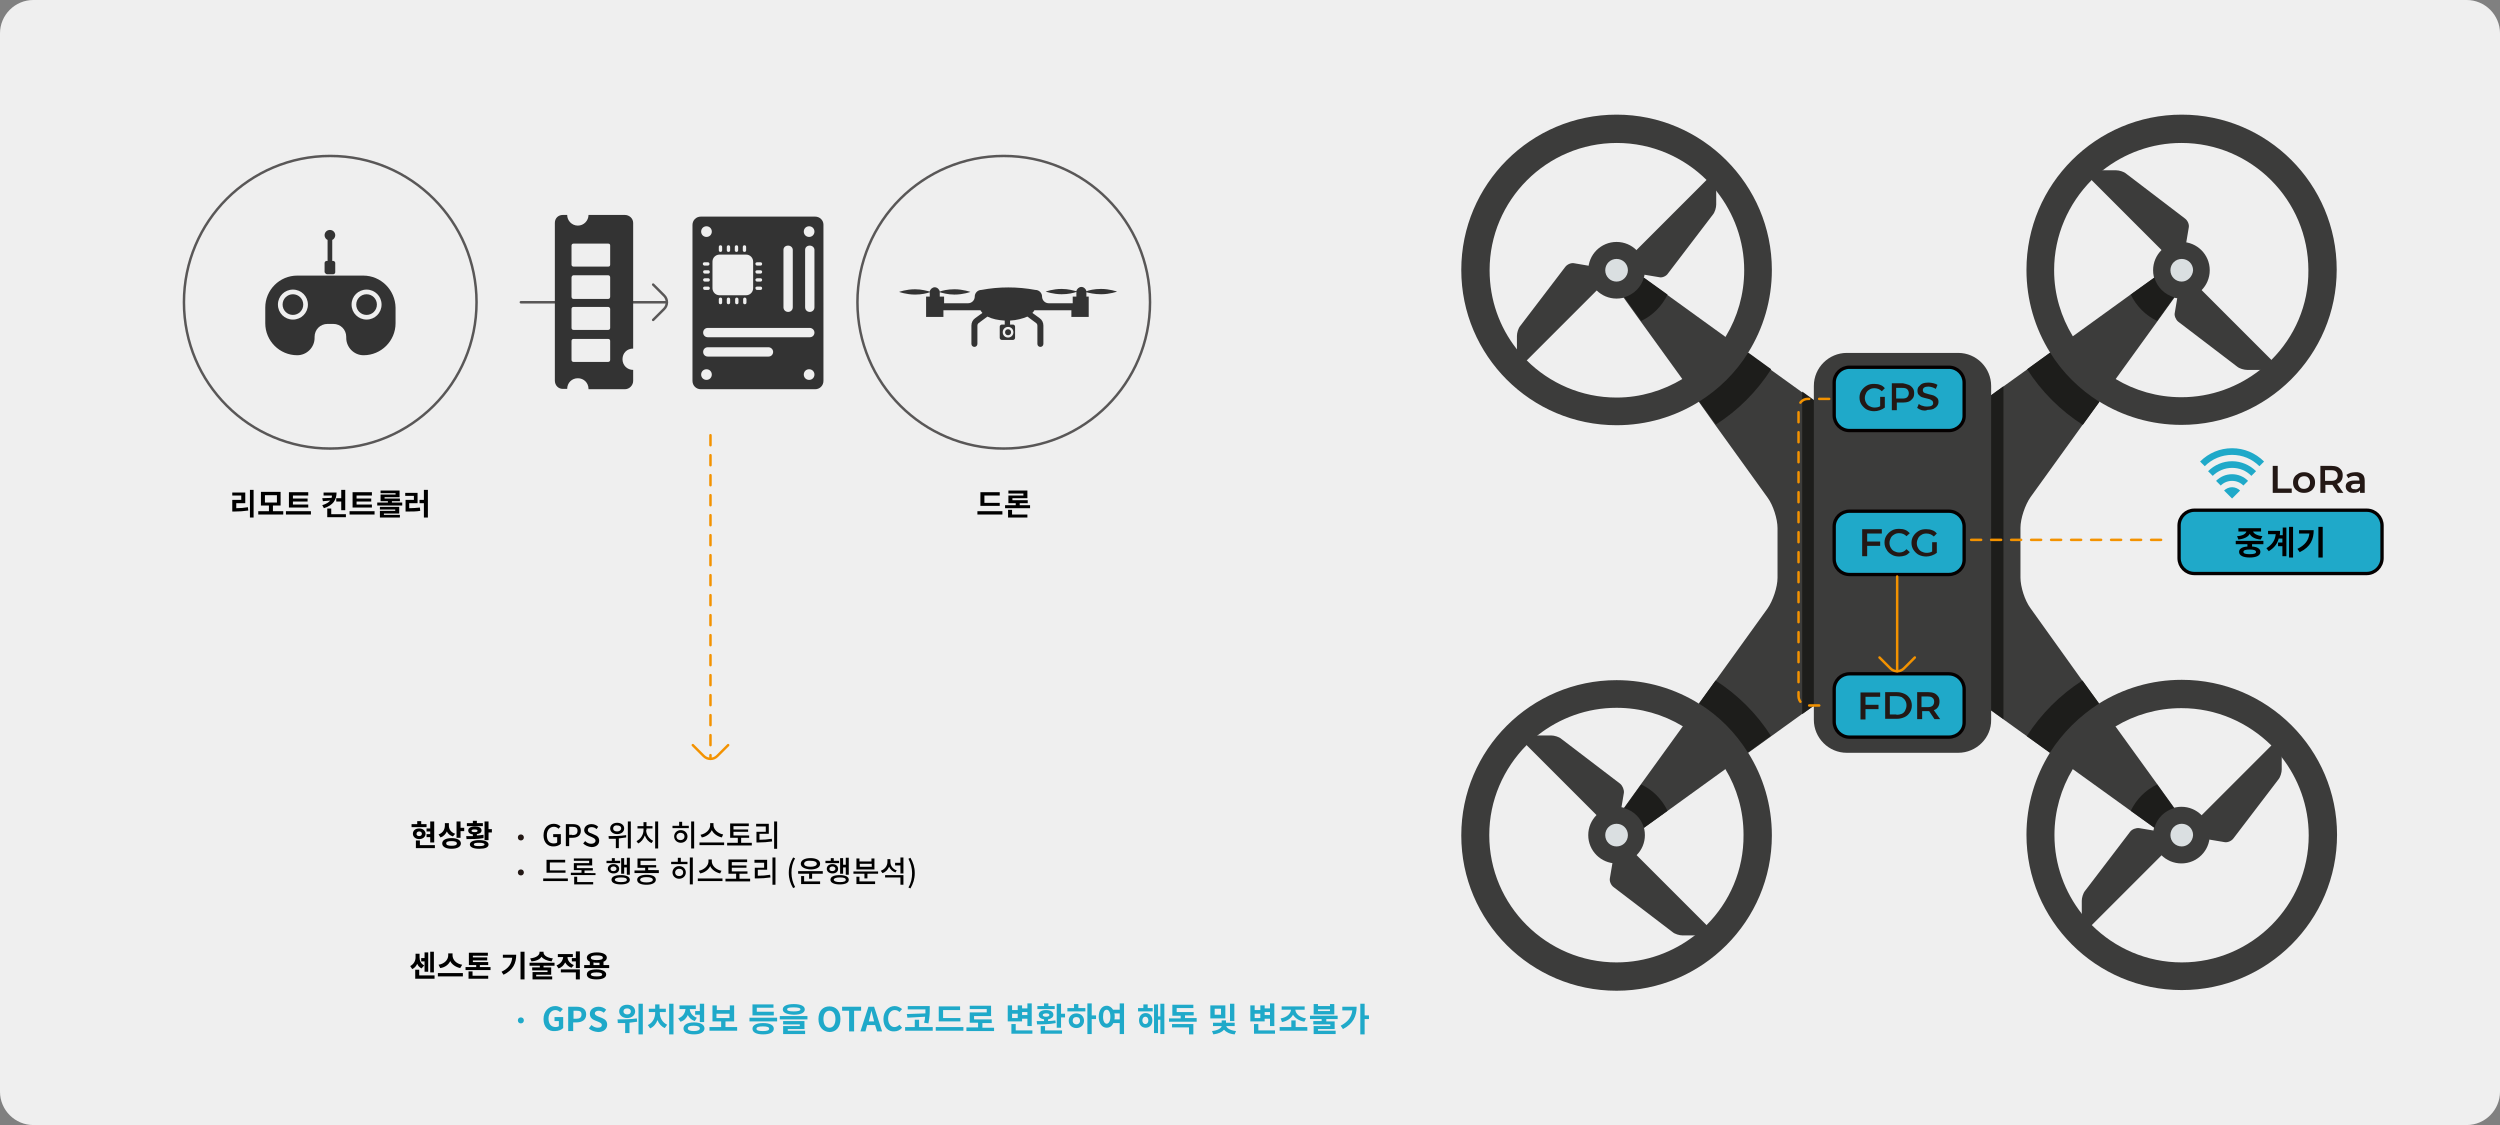 <?xml version="1.0" encoding="utf-8"?>
<!-- Generator: Adobe Illustrator 25.0.1, SVG Export Plug-In . SVG Version: 6.00 Build 0)  -->
<svg version="1.1" id="Layer_1" xmlns="http://www.w3.org/2000/svg" xmlns:xlink="http://www.w3.org/1999/xlink" x="0px" y="0px"
	 width="750.2px" height="337.6px" viewBox="0 0 750.2 337.6" style="enable-background:new 0 0 750.2 337.6;" xml:space="preserve"
	>
<rect x="0" y="0" width="750.2" height="337.6" fill="#808080" stroke="none"/>
<style type="text/css">
	.st0{fill:#EFEFEF;}
	
		.st1{fill:none;stroke:#F39200;stroke-width:0.75;stroke-linecap:round;stroke-linejoin:round;stroke-miterlimit:10;stroke-dasharray:3;}
	.st2{fill:none;stroke:#F39200;stroke-width:0.75;stroke-linecap:round;stroke-linejoin:round;stroke-miterlimit:10;}
	.st3{fill:none;stroke:#595757;stroke-width:0.75;stroke-linecap:round;stroke-linejoin:round;stroke-miterlimit:10;}
	.st4{fill:#231815;}
	.st5{fill:#1FA9C9;}
	.st6{fill:#3C3C3B;}
	.st7{fill:#DADFE1;}
	.st8{fill:#1D1D1B;}
	.st9{fill:#FFFFFF;stroke:#C8C9CA;stroke-miterlimit:10;}
	.st10{fill:none;stroke:#040000;stroke-miterlimit:10;}
	.st11{fill:#333333;}
</style>
<path class="st0" d="M740.2,337.6H10c-5.5,0-10-4.5-10-10V10C0,4.5,4.5,0,10,0h730.2c5.5,0,10,4.5,10,10v317.6
	C750.2,333.1,745.7,337.6,740.2,337.6z"/>
<line class="st1" x1="213.2" y1="130.6" x2="213.2" y2="227.7"/>
<path class="st2" d="M218.5,223.6l-3.3,3.3c-1.1,1.1-2.9,1.1-4,0l-3.3-3.3"/>
<circle class="st3" cx="99.1" cy="90.7" r="43.9"/>
<circle class="st3" cx="301.2" cy="90.7" r="43.9"/>
<g>
	<line class="st3" x1="156.3" y1="90.7" x2="200.1" y2="90.7"/>
	<path class="st3" d="M196,85.4l3.3,3.3c1.1,1.1,1.1,2.9,0,4l-3.3,3.3"/>
</g>
<circle class="st4" cx="156.3" cy="251.3" r="0.9"/>
<circle class="st4" cx="156.3" cy="261.8" r="0.9"/>
<circle class="st5" cx="156.3" cy="306.2" r="0.9"/>
<g>
	<g>
		<path d="M70.9,152.5c1.3,0,2.3-0.1,3.5-0.3l0.1,1c-1.4,0.2-2.6,0.3-4.1,0.3h-0.7V150h2.7v-1.3h-2.7v-0.9h3.9v3.2h-2.7V152.5z
			 M76.1,147v8.3H75V147H76.1z"/>
		<path d="M85,153.4v1h-7.5v-1h3.2v-1.7h-2.4v-4.1h5.9v4.1h-2.3v1.7H85z M79.5,150.8h3.6v-2.2h-3.6V150.8z"/>
		<path d="M93.3,153.4v1h-7.5v-1H93.3z M92.5,152.3h-5.8v-4.6h5.8v1h-4.6v0.9h4.4v0.9h-4.4v0.9h4.6V152.3z"/>
		<path d="M101,147.7c0,2.3-1,3.9-3.8,4.8l-0.5-0.9c1.2-0.4,1.9-0.8,2.4-1.4l-2.2,0.2l-0.2-0.9l2.8-0.1c0.1-0.2,0.1-0.4,0.1-0.7
			h-2.5v-0.9H101z M103.8,154.3v0.9h-5.6v-2.6h1.2v1.7H103.8z M102.4,149.6V147h1.2v6.1h-1.2v-2.6h-1.5v-1H102.4z"/>
		<path d="M112.4,153.4v1h-7.5v-1H112.4z M111.6,152.3h-5.8v-4.6h5.8v1H107v0.9h4.4v0.9H107v0.9h4.6V152.3z"/>
		<path d="M120.7,150.8v0.9h-7.5v-0.9h3.2v-0.4h-2.2v-2h4.5V148h-4.5v-0.8h5.7v2h-4.5v0.4h4.6v0.8h-2.4v0.4H120.7z M115.2,154.5h4.8
			v0.8h-6v-2h4.6v-0.4H114v-0.8h5.8v2h-4.6V154.5z"/>
		<path d="M122.9,152.5c1.1,0,2.1-0.1,3.1-0.2l0.1,1c-1.2,0.2-2.3,0.2-3.7,0.2h-0.7v-3.5h2.5v-1.2h-2.6v-0.9h3.7v3.1h-2.5V152.5z
			 M128.4,147v8.3h-1.2V151h-1.3v-1h1.3v-3H128.4z"/>
	</g>
</g>
<g>
	<g>
		<path d="M300.8,153.4v1h-7.5v-1H300.8z M300,151.8h-5.8v-4.1h5.8v1h-4.6v2.2h4.6V151.8z"/>
		<path d="M309.1,151.6v0.9h-7.5v-0.9h3.2V151h-2.2v-2.3h4.5v-0.6h-4.5v-0.9h5.7v2.3h-4.5v0.6h4.6v0.9H306v0.6H309.1z M303.7,154.4
			h4.6v0.9h-5.8V153h1.2V154.4z"/>
	</g>
</g>
<g>
	<g>
		<path d="M128,248.2h-4.5v-0.9h1.7v-0.9h1.2v0.9h1.6V248.2z M125.8,251.8c-1.1,0-1.9-0.7-1.9-1.6c0-1,0.8-1.6,1.9-1.6
			c1.1,0,1.9,0.7,1.9,1.6C127.7,251.1,126.9,251.8,125.8,251.8z M130.5,253.6v0.9h-5.7v-2.3h1.2v1.4H130.5z M125.8,250.9
			c0.5,0,0.8-0.3,0.8-0.7c0-0.4-0.3-0.7-0.8-0.7c-0.5,0-0.8,0.3-0.8,0.7C124.9,250.6,125.3,250.9,125.8,250.9z M129.1,251.2h-1.1
			v-0.9h1.1v-0.8h-1.1v-0.9h1.1v-2.1h1.2v6.3h-1.2V251.2z"/>
		<path d="M135.9,251c-0.9-0.3-1.5-0.8-1.8-1.5c-0.4,0.8-1,1.5-1.9,1.8l-0.6-0.9c1.4-0.5,1.9-1.6,1.9-2.7v-0.7h1.2v0.8
			c0,1,0.6,2,1.9,2.4L135.9,251z M138.3,253.1c0,1-1.1,1.6-2.8,1.6c-1.7,0-2.8-0.6-2.8-1.6c0-1,1.1-1.6,2.8-1.6
			C137.2,251.5,138.3,252.1,138.3,253.1z M137.1,253.1c0-0.5-0.6-0.7-1.6-0.7c-1.1,0-1.6,0.2-1.6,0.7c0,0.5,0.6,0.7,1.6,0.7
			C136.5,253.8,137.1,253.6,137.1,253.1z M139.3,248.4v1h-1.1v2H137v-4.9h1.2v1.9H139.3z"/>
		<path d="M145.1,251.5c-1.7,0.3-3.6,0.3-5.1,0.3l-0.1-0.9c0.6,0,1.3,0,2,0v-0.5c-0.9-0.1-1.4-0.5-1.4-1.2c0-0.7,0.8-1.2,2-1.2
			c1.2,0,2,0.4,2,1.2c0,0.6-0.5,1-1.4,1.1v0.4c0.7,0,1.3-0.1,2-0.2L145.1,251.5z M144.8,247.9h-4.7V247h1.8v-0.7h1.2v0.7h1.8V247.9z
			 M146.6,253.4c0,0.9-1,1.3-2.8,1.3c-1.8,0-2.8-0.5-2.8-1.3s1-1.3,2.8-1.3C145.5,252.1,146.6,252.6,146.6,253.4z M142.4,249.7
			c0.6,0,0.9-0.1,0.9-0.4s-0.3-0.4-0.9-0.4c-0.6,0-0.9,0.1-0.9,0.4S141.9,249.7,142.4,249.7z M145.4,253.4c0-0.3-0.5-0.5-1.6-0.5
			c-1.1,0-1.6,0.1-1.6,0.5s0.5,0.5,1.6,0.5C144.9,253.9,145.4,253.7,145.4,253.4z M147.6,248.8v1h-1v2.3h-1.2v-5.6h1.2v2.3H147.6z"
			/>
	</g>
</g>
<g>
	<g>
		<path d="M126.5,290.6c-0.6-0.3-1.1-0.8-1.3-1.4c-0.3,0.7-0.8,1.3-1.5,1.6l-0.6-0.9c1.1-0.6,1.6-1.6,1.6-2.6v-1.1h1.2v1.1
			c0,1,0.4,1.9,1.4,2.4L126.5,290.6z M130.4,292.8v0.9h-5.8v-2.7h1.2v1.7H130.4z M127.4,288.5h-1v-1h1v-1.7h1.1v5.8h-1.1V288.5z
			 M130.2,291.8h-1.1v-6.2h1.1V291.8z"/>
		<path d="M138.9,292v1h-7.5v-1H138.9z M138.1,290.5c-1.4-0.3-2.5-1.1-3-2.1c-0.5,1.1-1.6,1.9-3,2.1l-0.5-1c1.9-0.3,2.9-1.6,2.9-2.8
			v-0.6h1.3v0.6c0,1.2,1,2.5,2.9,2.8L138.1,290.5z"/>
		<path d="M147.2,290.2v0.9h-7.5v-0.9h3.2v-0.6h-2.2v-3.7h5.7v0.9h-4.5v0.5h4.3v0.9h-4.3v0.5h4.6v0.9H144v0.6H147.2z M141.8,292.8
			h4.7v0.9h-5.9v-2.2h1.2V292.8z"/>
		<path d="M154.9,286.5c0,2.5-0.9,4.6-3.8,6l-0.6-0.9c2.1-1,3-2.3,3.2-4.2h-2.8v-0.9H154.9z M157.4,285.6v8.3h-1.2v-8.3H157.4z"/>
		<path d="M163.1,289.8v0.5h2.3v2.2h-4.5v0.5h4.8v0.9h-5.9v-2.2h4.5v-0.5h-4.6v-0.9h2.3v-0.5h-3.1v-0.9h7.5v0.9H163.1z M165.5,288.5
			c-1.4-0.2-2.5-0.7-3-1.4c-0.5,0.8-1.6,1.3-3,1.4l-0.4-0.9c1.9-0.2,2.8-1,2.8-1.8v-0.2h1.2v0.2c0,0.8,0.9,1.6,2.8,1.8L165.5,288.5z
			"/>
		<path d="M171.5,290.4c-0.9-0.3-1.5-0.9-1.9-1.6c-0.4,0.8-1,1.5-2,1.8l-0.6-0.9c1.3-0.5,1.9-1.5,2-2.5h-1.6v-0.9h4.5v0.9h-1.6
			c0,0.9,0.6,1.9,1.9,2.4L171.5,290.4z M168.3,290.9h5.7v3h-1.2v-2.1h-4.5V290.9z M174,285.6v4.9h-1.2v-2h-1.2v-1h1.2v-2H174z"/>
		<path d="M182.8,289.6v0.9h-7.5v-0.9h1.7v-1c-0.6-0.3-0.9-0.7-0.9-1.2c0-1,1.2-1.6,3-1.6c1.8,0,3,0.6,3,1.6c0,0.5-0.4,1-1,1.2v1
			H182.8z M181.9,292.4c0,1-1.1,1.5-2.9,1.5s-2.9-0.5-2.9-1.5s1.1-1.5,2.9-1.5S181.9,291.5,181.9,292.4z M177.3,287.4
			c0,0.5,0.6,0.7,1.8,0.7c1.1,0,1.8-0.2,1.8-0.7c0-0.5-0.6-0.7-1.8-0.7C177.9,286.7,177.3,286.9,177.3,287.4z M180.7,292.4
			c0-0.4-0.6-0.6-1.7-0.6s-1.7,0.2-1.7,0.6s0.6,0.6,1.7,0.6S180.7,292.9,180.7,292.4z M178.2,289.6h1.7v-0.7c-0.3,0-0.5,0-0.9,0
			c-0.3,0-0.6,0-0.9-0.1V289.6z"/>
	</g>
</g>
<g>
	<g id="drone_icon_1_">
		<path class="st6" d="M500.5,82.1l13.5-17.7c0.6-0.7,1-2.1,1-3v-8.6c0-0.9-0.5-1.2-1.2-0.5l-27.6,27.6l-1.2-1.2l-2.1,2.1L472.4,79
			c-0.9-0.2-2.1,0.3-2.7,1.1l-13.5,17.7c-0.6,0.7-1,2.1-1,3v8.6c0,0.9,0.5,1.2,1.2,0.5l27.6-27.6l1.2,1.2l2.1-2.1l10.7,1.8
			C498.7,83.4,500,82.9,500.5,82.1z"/>
		<path class="st6" d="M486.2,235.2l-17.7-13.5c-0.7-0.6-2.1-1-3-1h-8.6c-0.9,0-1.2,0.5-0.5,1.2l27.6,27.6l-1.2,1.2l2.1,2.1
			l-1.8,10.7c-0.2,0.9,0.3,2.1,1.1,2.7l17.7,13.5c0.7,0.6,2.1,1,3,1h8.6c0.9,0,1.2-0.5,0.5-1.2l-27.6-27.6l1.2-1.2l-2.1-2.1
			l1.8-10.7C487.4,237,486.9,235.8,486.2,235.2z"/>
		<path class="st6" d="M639.2,249.6l-13.5,17.7c-0.6,0.7-1,2.1-1,3v8.6c0,0.9,0.5,1.2,1.2,0.5l27.6-27.6l1.2,1.2l2.1-2.1l10.7,1.8
			c0.9,0.2,2.1-0.3,2.7-1.1l13.5-17.7c0.6-0.7,1-2.1,1-3v-8.6c0-0.9-0.5-1.2-1.2-0.5l-27.6,27.6l-1.2-1.2l-2.1,2.1l-10.7-1.8
			C641,248.4,639.8,248.8,639.2,249.6z"/>
		<path class="st6" d="M653.6,96.5l17.7,13.5c0.7,0.6,2.1,1,3,1h8.6c0.9,0,1.2-0.5,0.5-1.2l-27.6-27.6l1.2-1.2L655,79l1.8-10.7
			c0.2-0.9-0.3-2.1-1.1-2.7L638,52.1c-0.7-0.6-2.1-1-3-1h-8.6c-0.9,0-1.2,0.5-0.5,1.2l27.6,27.6l-1.2,1.2l2.1,2.1l-1.8,10.7
			C652.4,94.7,652.9,95.9,653.6,96.5z"/>
		<path class="st6" d="M654.7,81.1v5.1l-1.1,1.5l-1.1,1.6h0l-5.1,7.1l-12.5,17.3l-5,6.9l-20.6,28.6c-1.6,2.3-3,6.4-3,9.2v14.9
			c0,2.8,1.3,6.9,3,9.2l15.6,21.8l5,6.9h0v0l5,6.9l12.5,17.3l5.1,7.1h0l2.2,3.1v5.1h-5.1l-1.5-1.1l-1.5-1.1c0,0,0,0,0,0l-7.1-5.1
			L622,230.8l-6.9-5h0v0l-6.9-4.9l-7.1-5.1l-14.6-10.5c-2.3-1.7-6.4-3-9.2-3h-14.9c-2.8,0-6.9,1.3-9.2,3l-12.5,9l-16.1,11.6l-0.1,0
			l-6.9,5l-17.3,12.5l-7.1,5.1l0,0l-3.1,2.2h-5.1v-5.1l1.1-1.5l1.1-1.5l0,0l5.1-7.1l12.5-17.3l5-6.9v0l4.9-6.9l15.7-21.8
			c1.6-2.3,3-6.4,3-9.2v-14.9c0-2.8-1.3-6.9-3-9.2l-15.7-21.8l-4.9-6.9l-5-6.9l-12.5-17.3l-5.1-7.1l0,0l-2.2-3.1v-5.1h5.1l1.5,1.1
			l1.5,1.1v0l0,0l7.1,5.1l17.3,12.5l6.9,5l6.9,5l9.3,6.7l12.5,9c2.3,1.6,6.4,3,9.2,3h14.9c2.8,0,6.9-1.3,9.2-3l14.6-10.5l7.1-5.1
			l6.9-5h0l6.9-5l17.3-12.5l7.1-5.1l0,0l3.1-2.2H654.7z"/>
		<path class="st6" d="M493.6,81.1c0,4.7-3.8,8.5-8.5,8.5c-4.7,0-8.5-3.8-8.5-8.5c0-4.7,3.8-8.5,8.5-8.5
			C489.8,72.6,493.6,76.4,493.6,81.1z"/>
		<path class="st6" d="M663.1,81.1c0,4.7-3.8,8.5-8.5,8.5s-8.5-3.8-8.5-8.5c0-4.7,3.8-8.5,8.5-8.5S663.1,76.4,663.1,81.1z"/>
		<path class="st6" d="M663.1,250.6c0,4.7-3.8,8.5-8.5,8.5s-8.5-3.8-8.5-8.5c0-4.7,3.8-8.5,8.5-8.5S663.1,245.9,663.1,250.6z"/>
		<path class="st6" d="M493.6,250.6c0,4.7-3.8,8.5-8.5,8.5c-4.7,0-8.5-3.8-8.5-8.5c0-4.7,3.8-8.5,8.5-8.5
			C489.8,242.1,493.6,245.9,493.6,250.6z"/>
		<path class="st7" d="M654.7,84.5c-1.9,0-3.4-1.5-3.4-3.4c0-1.9,1.5-3.4,3.4-3.4s3.4,1.5,3.4,3.4C658,82.9,656.5,84.5,654.7,84.5z"
			/>
		<path class="st7" d="M485.1,84.5c-1.9,0-3.4-1.5-3.4-3.4c0-1.9,1.5-3.4,3.4-3.4c1.9,0,3.4,1.5,3.4,3.4
			C488.5,82.9,487,84.5,485.1,84.5z"/>
		<path class="st7" d="M485.1,254c-1.9,0-3.4-1.5-3.4-3.4c0-1.9,1.5-3.4,3.4-3.4c1.9,0,3.4,1.5,3.4,3.4
			C488.5,252.5,487,254,485.1,254z"/>
		<path class="st7" d="M654.7,254c-1.9,0-3.4-1.5-3.4-3.4c0-1.9,1.5-3.4,3.4-3.4s3.4,1.5,3.4,3.4C658,252.5,656.5,254,654.7,254z"/>
		<path class="st8" d="M646.5,83.3l-7.1,5.1c1.7,3.5,4.5,6.3,7.9,7.9l5.1-7.1C649.6,88.4,647.3,86.2,646.5,83.3z"/>
		<path class="st8" d="M493.3,83.3l7.1,5.1c-1.7,3.5-4.5,6.3-7.9,7.9l-5.1-7.1C490.2,88.4,492.5,86.2,493.3,83.3z"/>
		<path class="st8" d="M646.5,248.4l-7.1-5.1c1.7-3.5,4.5-6.3,7.9-7.9l5.1,7.1C649.6,243.3,647.3,245.5,646.5,248.4z"/>
		<path class="st8" d="M493.3,248.4l7.1-5.1c-1.7-3.5-4.5-6.3-7.9-7.9l-5.1,7.1C490.2,243.3,492.5,245.5,493.3,248.4z"/>
		<path class="st6" d="M654.7,34.4c-25.7,0-46.6,20.9-46.6,46.6c0,9.1,2.6,17.6,7.1,24.8h0c0.3,0.4,0.6,0.9,0.9,1.3
			c0.1,0.2,0.3,0.4,0.4,0.6c0.2,0.2,0.3,0.5,0.5,0.7c0.4,0.6,0.8,1.1,1.2,1.6c0.2,0.3,0.5,0.6,0.8,0.9c1.4,1.7,3,3.3,4.6,4.8
			c0.6,0.6,1.3,1.2,2,1.7c0.3,0.3,0.7,0.5,1,0.8c1,0.8,2.1,1.5,3.2,2.2c7.2,4.5,15.7,7.1,24.8,7.1c25.7,0,46.6-20.9,46.6-46.6
			S680.4,34.4,654.7,34.4z M681.6,108c-1.1,1.1-2.2,2.1-3.4,3c-6.5,5.1-14.7,8.2-23.6,8.2c-7.2,0-14-2-19.8-5.5
			c-5.2-3.2-9.6-7.6-12.8-12.8c-3.5-5.8-5.6-12.5-5.6-19.8c0-10.5,4.3-20,11.2-27c1.1-1.1,2.2-2.1,3.4-3c6.5-5.1,14.7-8.2,23.6-8.2
			c21,0,38.1,17.1,38.1,38.2C692.8,91.6,688.5,101.1,681.6,108z"/>
		<path class="st6" d="M485.1,34.4c-25.7,0-46.6,20.9-46.6,46.6s20.9,46.6,46.6,46.6c9.1,0,17.6-2.6,24.8-7.1c2.6-1.6,5-3.5,7.3-5.6
			c0.6-0.6,1.2-1.2,1.8-1.8c2.1-2.2,4-4.7,5.6-7.3c4.5-7.2,7.1-15.7,7.1-24.8C531.7,55.4,510.8,34.4,485.1,34.4z M504.9,113.7
			c-5.8,3.5-12.6,5.6-19.8,5.6c-10.5,0-20.1-4.3-27-11.2c-1.1-1.1-2.1-2.2-3-3.4C450,98.2,447,90,447,81.1c0-21,17.1-38.2,38.2-38.2
			c10.5,0,20.1,4.3,27,11.2c1.1,1.1,2.1,2.2,3,3.4c5.1,6.5,8.2,14.7,8.2,23.6c0,7.2-2,14-5.5,19.8
			C514.5,106.1,510.1,110.5,504.9,113.7z"/>
		<path class="st6" d="M524.6,225.9c-0.2-0.4-0.5-0.7-0.7-1.1c-0.2-0.4-0.5-0.7-0.8-1.1c-0.5-0.7-1-1.4-1.6-2.1
			c-0.2-0.3-0.5-0.6-0.8-0.9c-1.7-2.1-3.6-4-5.7-5.7c-0.3-0.3-0.6-0.5-0.9-0.8c-0.5-0.4-1.1-0.8-1.6-1.2c-0.2-0.2-0.5-0.3-0.7-0.5
			c-0.2-0.1-0.4-0.3-0.6-0.4c-0.4-0.3-0.9-0.6-1.3-0.9v0c-7.2-4.5-15.7-7.1-24.8-7.1c-25.7,0-46.6,20.9-46.6,46.6
			c0,25.7,20.9,46.6,46.6,46.6s46.6-20.9,46.6-46.6C531.7,241.5,529.1,233.1,524.6,225.9z M512.1,277.6c-1.1,1.1-2.2,2.1-3.4,3
			c-6.5,5.1-14.7,8.2-23.6,8.2c-21,0-38.2-17.1-38.2-38.2c0-10.5,4.3-20,11.2-27c1.1-1.1,2.2-2.1,3.4-3c6.5-5.1,14.7-8.2,23.6-8.2
			c7.2,0,14,2,19.8,5.5c5.2,3.2,9.6,7.6,12.8,12.8c3.5,5.8,5.5,12.5,5.5,19.8C523.3,261.1,519,270.7,512.1,277.6z"/>
		<path class="st6" d="M654.7,204c-9.1,0-17.6,2.6-24.8,7.1h0c-6,3.7-11,8.8-14.7,14.7v0c-4.5,7.2-7.1,15.7-7.1,24.7
			c0,25.7,20.9,46.6,46.6,46.6c25.7,0,46.6-20.9,46.6-46.6C701.3,224.9,680.4,204,654.7,204z M654.7,288.8c-10.5,0-20.1-4.3-27-11.2
			c-1.1-1.1-2.1-2.2-3-3.4c-5.1-6.5-8.2-14.7-8.2-23.6c0-7.2,2-14,5.5-19.8c3.2-5.2,7.6-9.6,12.8-12.8c5.8-3.5,12.6-5.5,19.8-5.5
			c10.5,0,20,4.3,27,11.2c1.1,1.1,2.1,2.2,3,3.4c5.1,6.5,8.2,14.7,8.2,23.6C692.8,271.7,675.7,288.8,654.7,288.8z"/>
		<path class="st8" d="M615.2,105.8l-6.9,5c4.3,6.7,10,12.4,16.7,16.7l5-6.9C624,116.8,618.9,111.8,615.2,105.8z"/>
		<path class="st8" d="M531.5,110.8l-6.9-5c-3.7,6-8.8,11-14.7,14.7l5,6.9C521.5,123.2,527.2,117.5,531.5,110.8z"/>
		<path class="st8" d="M514.8,204.2l-5,6.9c6,3.7,11,8.8,14.7,14.7l6.9-5C527.2,214.2,521.5,208.5,514.8,204.2z"/>
		<path class="st8" d="M629.9,211.1l-5-6.9c-6.7,4.3-12.4,10-16.7,16.7l6.9,5C618.9,219.9,624,214.9,629.9,211.1z"/>
	</g>
	<path class="st8" d="M601.2,115.9v99.9l-14.6-10.5c-2.3-1.7-6.4-3-9.2-3h-14.9c-2.8,0-6.9,1.3-9.2,3l-12.5,9v-96.8l12.5,9
		c2.3,1.6,6.4,3,9.2,3h14.9c2.8,0,6.9-1.3,9.2-3L601.2,115.9z"/>
	<path class="st6" d="M587.6,225.9h-33.4c-5.5,0-9.9-4.5-9.9-9.9V115.8c0-5.5,4.5-9.9,9.9-9.9h33.4c5.5,0,9.9,4.5,9.9,9.9v100.2
		C597.6,221.4,593.1,225.9,587.6,225.9z"/>
	<g>
		<rect x="562.2" y="110.7" class="st9" width="14.3" height="15.7"/>
	</g>
	<g>
		<path class="st5" d="M584.8,172.4H555c-2.6,0-4.6-2.1-4.6-4.6V158c0-2.6,2.1-4.6,4.6-4.6h29.8c2.6,0,4.6,2.1,4.6,4.6v9.8
			C589.5,170.4,587.4,172.4,584.8,172.4z"/>
		<path class="st10" d="M584.8,172.4H555c-2.6,0-4.6-2.1-4.6-4.6V158c0-2.6,2.1-4.6,4.6-4.6h29.8c2.6,0,4.6,2.1,4.6,4.6v9.8
			C589.5,170.4,587.4,172.4,584.8,172.4z"/>
	</g>
	<g>
		<path class="st5" d="M584.8,129.2H555c-2.6,0-4.6-2.1-4.6-4.6v-9.8c0-2.6,2.1-4.6,4.6-4.6h29.8c2.6,0,4.6,2.1,4.6,4.6v9.8
			C589.5,127.1,587.4,129.2,584.8,129.2z"/>
		<path class="st10" d="M584.8,129.2H555c-2.6,0-4.6-2.1-4.6-4.6v-9.8c0-2.6,2.1-4.6,4.6-4.6h29.8c2.6,0,4.6,2.1,4.6,4.6v9.8
			C589.5,127.1,587.4,129.2,584.8,129.2z"/>
	</g>
	<g>
		<path class="st5" d="M584.8,221.2H555c-2.6,0-4.6-2.1-4.6-4.6v-9.8c0-2.6,2.1-4.6,4.6-4.6h29.8c2.6,0,4.6,2.1,4.6,4.6v9.8
			C589.5,219.2,587.4,221.2,584.8,221.2z"/>
		<path class="st10" d="M584.8,221.2H555c-2.6,0-4.6-2.1-4.6-4.6v-9.8c0-2.6,2.1-4.6,4.6-4.6h29.8c2.6,0,4.6,2.1,4.6,4.6v9.8
			C589.5,219.2,587.4,221.2,584.8,221.2z"/>
	</g>
	<g>
		<path class="st5" d="M710.2,172.1h-51.7c-2.6,0-4.6-2.1-4.6-4.6v-9.8c0-2.6,2.1-4.6,4.6-4.6h51.7c2.6,0,4.6,2.1,4.6,4.6v9.8
			C714.8,170,712.7,172.1,710.2,172.1z"/>
		<path class="st10" d="M710.2,172.1h-51.7c-2.6,0-4.6-2.1-4.6-4.6v-9.8c0-2.6,2.1-4.6,4.6-4.6h51.7c2.6,0,4.6,2.1,4.6,4.6v9.8
			C714.8,170,712.7,172.1,710.2,172.1z"/>
	</g>
	<g>
		<path class="st4" d="M564.2,119.1h1.4v3.2c-0.4,0.3-0.9,0.6-1.5,0.8s-1.1,0.3-1.7,0.3c-0.8,0-1.6-0.2-2.2-0.5s-1.2-0.9-1.6-1.5
			c-0.4-0.6-0.6-1.3-0.6-2.1s0.2-1.5,0.6-2.1c0.4-0.6,0.9-1.1,1.6-1.5s1.4-0.5,2.2-0.5c0.7,0,1.3,0.1,1.8,0.3c0.6,0.2,1,0.5,1.4,1
			l-0.9,0.9c-0.6-0.6-1.4-0.9-2.2-0.9c-0.6,0-1.1,0.1-1.5,0.4c-0.4,0.2-0.8,0.6-1,1c-0.2,0.4-0.4,0.9-0.4,1.5c0,0.5,0.1,1,0.4,1.5
			c0.2,0.4,0.6,0.8,1,1c0.4,0.2,0.9,0.4,1.5,0.4c0.6,0,1.2-0.1,1.7-0.4V119.1z"/>
		<path class="st4" d="M572.8,115.5c0.5,0.2,0.9,0.6,1.2,1c0.3,0.4,0.4,0.9,0.4,1.5c0,0.6-0.1,1.1-0.4,1.5c-0.3,0.4-0.7,0.8-1.2,1
			c-0.5,0.2-1.1,0.3-1.8,0.3h-1.8v2.3h-1.5v-8.1h3.3C571.6,115.1,572.2,115.3,572.8,115.5z M572.3,119.2c0.3-0.3,0.5-0.7,0.5-1.2
			c0-0.5-0.2-0.9-0.5-1.2c-0.3-0.3-0.8-0.4-1.5-0.4h-1.8v3.2h1.8C571.5,119.6,572,119.5,572.3,119.2z"/>
		<path class="st4" d="M576.7,123.1c-0.6-0.2-1-0.4-1.4-0.7l0.5-1.2c0.3,0.3,0.7,0.5,1.2,0.6c0.5,0.2,1,0.2,1.4,0.2
			c0.6,0,1-0.1,1.3-0.3c0.3-0.2,0.4-0.4,0.4-0.8c0-0.2-0.1-0.4-0.2-0.6c-0.2-0.1-0.4-0.3-0.6-0.4s-0.6-0.2-1-0.3
			c-0.6-0.1-1.1-0.3-1.5-0.4c-0.4-0.1-0.7-0.4-1-0.7c-0.3-0.3-0.4-0.7-0.4-1.3c0-0.4,0.1-0.9,0.4-1.2s0.6-0.7,1.1-0.9
			c0.5-0.2,1.1-0.3,1.8-0.3c0.5,0,1,0.1,1.5,0.2s0.9,0.3,1.2,0.5l-0.5,1.2c-0.4-0.2-0.7-0.4-1.1-0.5c-0.4-0.1-0.8-0.2-1.1-0.2
			c-0.6,0-1,0.1-1.3,0.3c-0.3,0.2-0.4,0.5-0.4,0.8c0,0.2,0.1,0.4,0.2,0.6c0.2,0.1,0.4,0.3,0.6,0.3c0.3,0.1,0.6,0.2,1,0.3
			c0.6,0.1,1.1,0.3,1.5,0.4c0.4,0.2,0.7,0.4,1,0.7c0.3,0.3,0.4,0.7,0.4,1.2c0,0.4-0.1,0.8-0.4,1.2s-0.6,0.6-1.1,0.9
			c-0.5,0.2-1.1,0.3-1.8,0.3C577.9,123.3,577.3,123.2,576.7,123.1z"/>
	</g>
	<g>
		<path class="st4" d="M560.3,160v2.5h3.9v1.3h-3.9v3.1h-1.5v-8.1h5.9v1.3H560.3z"/>
		<path class="st4" d="M567.6,166.4c-0.7-0.4-1.2-0.9-1.5-1.5c-0.4-0.6-0.6-1.3-0.6-2.1s0.2-1.5,0.6-2.1c0.4-0.6,0.9-1.1,1.6-1.5
			s1.4-0.5,2.2-0.5c0.7,0,1.3,0.1,1.8,0.3s1,0.6,1.4,1l-1,0.9c-0.6-0.6-1.3-0.9-2.2-0.9c-0.6,0-1,0.1-1.5,0.4s-0.8,0.6-1,1
			c-0.2,0.4-0.4,0.9-0.4,1.5c0,0.5,0.1,1,0.4,1.5s0.6,0.8,1,1s0.9,0.4,1.5,0.4c0.9,0,1.6-0.3,2.2-1l1,0.9c-0.4,0.4-0.8,0.8-1.4,1
			s-1.2,0.3-1.8,0.3C569,167,568.2,166.8,567.6,166.4z"/>
		<path class="st4" d="M579.8,162.7h1.4v3.2c-0.4,0.3-0.9,0.6-1.5,0.8s-1.1,0.3-1.7,0.3c-0.8,0-1.6-0.2-2.2-0.5s-1.2-0.9-1.6-1.5
			c-0.4-0.6-0.6-1.3-0.6-2.1s0.2-1.5,0.6-2.1c0.4-0.6,0.9-1.1,1.6-1.5s1.4-0.5,2.2-0.5c0.7,0,1.3,0.1,1.8,0.3c0.6,0.2,1,0.5,1.4,1
			l-0.9,0.9c-0.6-0.6-1.4-0.9-2.2-0.9c-0.6,0-1.1,0.1-1.5,0.4c-0.4,0.2-0.8,0.6-1,1c-0.2,0.4-0.4,0.9-0.4,1.5c0,0.5,0.1,1,0.4,1.5
			c0.2,0.4,0.6,0.8,1,1c0.4,0.2,0.9,0.4,1.5,0.4c0.6,0,1.2-0.1,1.7-0.4V162.7z"/>
	</g>
	<g>
		<g>
			<path class="st4" d="M682,139.8h1.5v6.8h4.2v1.3H682V139.8z"/>
			<path class="st4" d="M689.7,147.5c-0.5-0.3-0.9-0.6-1.2-1.1c-0.3-0.5-0.4-1-0.4-1.6s0.1-1.1,0.4-1.6c0.3-0.5,0.7-0.8,1.2-1.1
				c0.5-0.3,1.1-0.4,1.7-0.4c0.6,0,1.2,0.1,1.7,0.4c0.5,0.3,0.9,0.6,1.2,1.1c0.3,0.5,0.4,1,0.4,1.6s-0.1,1.2-0.4,1.6
				c-0.3,0.5-0.7,0.9-1.2,1.1c-0.5,0.3-1.1,0.4-1.7,0.4C690.8,147.9,690.2,147.8,689.7,147.5z M692.7,146.2c0.3-0.4,0.5-0.8,0.5-1.4
				c0-0.6-0.2-1-0.5-1.4c-0.3-0.4-0.8-0.5-1.3-0.5s-1,0.2-1.3,0.5c-0.3,0.4-0.5,0.8-0.5,1.4c0,0.6,0.2,1,0.5,1.4
				c0.3,0.4,0.8,0.5,1.3,0.5S692.4,146.5,692.7,146.2z"/>
			<path class="st4" d="M701.5,147.9l-1.6-2.4c-0.1,0-0.2,0-0.3,0h-1.8v2.4h-1.5v-8.1h3.3c0.7,0,1.3,0.1,1.8,0.3
				c0.5,0.2,0.9,0.6,1.2,1c0.3,0.4,0.4,0.9,0.4,1.5c0,0.6-0.1,1.1-0.4,1.6s-0.7,0.8-1.3,1l1.9,2.7H701.5z M701,141.5
				c-0.3-0.3-0.8-0.4-1.5-0.4h-1.8v3.2h1.8c0.7,0,1.1-0.1,1.5-0.4c0.3-0.3,0.5-0.7,0.5-1.2C701.5,142.1,701.3,141.8,701,141.5z"/>
			<path class="st4" d="M708.9,142.3c0.5,0.4,0.7,1.1,0.7,2v3.6h-1.4v-0.8c-0.2,0.3-0.4,0.5-0.8,0.6c-0.3,0.1-0.7,0.2-1.2,0.2
				s-0.9-0.1-1.2-0.2c-0.3-0.2-0.6-0.4-0.8-0.7c-0.2-0.3-0.3-0.6-0.3-1c0-0.6,0.2-1,0.6-1.3c0.4-0.3,1.1-0.5,1.9-0.5h1.6v-0.1
				c0-0.4-0.1-0.8-0.4-1c-0.3-0.2-0.6-0.3-1.1-0.3c-0.3,0-0.7,0.1-1,0.2c-0.3,0.1-0.6,0.3-0.8,0.5l-0.6-1c0.3-0.2,0.7-0.4,1.2-0.6
				c0.5-0.1,0.9-0.2,1.4-0.2C707.7,141.6,708.4,141.9,708.9,142.3z M707.6,146.6c0.3-0.2,0.5-0.4,0.6-0.7v-0.7h-1.5
				c-0.8,0-1.2,0.3-1.2,0.8c0,0.3,0.1,0.5,0.3,0.6c0.2,0.2,0.5,0.2,0.9,0.2C707,146.9,707.3,146.8,707.6,146.6z"/>
		</g>
	</g>
	<g>
		<path class="st4" d="M559.8,209v2.5h3.9v1.3h-3.9v3.1h-1.5v-8.1h5.9v1.3H559.8z"/>
		<path class="st4" d="M565.7,207.7h3.5c0.9,0,1.6,0.2,2.3,0.5c0.7,0.3,1.2,0.8,1.6,1.4s0.6,1.3,0.6,2.1c0,0.8-0.2,1.5-0.6,2.1
			s-0.9,1.1-1.6,1.4c-0.7,0.3-1.4,0.5-2.3,0.5h-3.5V207.7z M569.1,214.5c0.6,0,1.1-0.1,1.6-0.3c0.4-0.2,0.8-0.5,1-1
			c0.2-0.4,0.4-0.9,0.4-1.5s-0.1-1-0.4-1.5c-0.2-0.4-0.6-0.7-1-1c-0.5-0.2-1-0.3-1.6-0.3h-2v5.5H569.1z"/>
		<path class="st4" d="M580.5,215.8l-1.6-2.4c-0.1,0-0.2,0-0.3,0h-1.8v2.4h-1.5v-8.1h3.3c0.7,0,1.3,0.1,1.8,0.3
			c0.5,0.2,0.9,0.6,1.2,1c0.3,0.4,0.4,0.9,0.4,1.5c0,0.6-0.1,1.1-0.4,1.6s-0.7,0.8-1.3,1l1.9,2.7H580.5z M579.9,209.4
			c-0.3-0.3-0.8-0.4-1.5-0.4h-1.8v3.2h1.8c0.7,0,1.1-0.1,1.5-0.4c0.3-0.3,0.5-0.7,0.5-1.2C580.4,210.1,580.3,209.7,579.9,209.4z"/>
	</g>
	<g>
		<path class="st5" d="M669.8,149.6l-2.4-2.4c0.6-0.6,1.5-1,2.4-1s1.8,0.4,2.4,1L669.8,149.6z"/>
		<path class="st5" d="M673.2,145.7c-0.9-0.9-2.1-1.4-3.4-1.4s-2.5,0.5-3.4,1.4l-1.4-1.4c1.3-1.3,3-2,4.8-2s3.5,0.7,4.8,2
			L673.2,145.7z"/>
		<path class="st5" d="M675.6,142.8c-1.6-1.6-3.6-2.4-5.8-2.4s-4.3,0.9-5.8,2.4l-1.4-1.4c1.9-1.9,4.5-3,7.2-3s5.3,1.1,7.2,3
			L675.6,142.8z"/>
		<path class="st5" d="M678,139.9c-2.2-2.2-5.1-3.4-8.2-3.4s-6,1.2-8.2,3.4l-1.4-1.4c2.6-2.6,6-4,9.6-4s7,1.4,9.6,4L678,139.9z"/>
	</g>
	<line class="st1" x1="591.5" y1="162" x2="648.8" y2="162"/>
	<path class="st1" d="M548.9,119.7h-6.4c-1.6,0-2.8,1.3-2.8,2.8v86.4c0,1.6,1.3,2.8,2.8,2.8h6.4"/>
	<g>
		<line class="st2" x1="569.3" y1="173" x2="569.3" y2="201.4"/>
		<path class="st2" d="M574.6,197.3l-3.3,3.3c-1.1,1.1-2.9,1.1-4,0l-3.3-3.3"/>
	</g>
	<g>
		<g>
			<path d="M675.8,163.3v0.7c1.6,0.1,2.5,0.7,2.5,1.6c0,1.1-1.2,1.7-3.2,1.7c-2,0-3.2-0.6-3.2-1.7c0-0.9,0.9-1.5,2.5-1.6v-0.7h-3.5
				v-1h8.3v1H675.8z M671.3,160.9c1.7-0.1,2.6-0.7,2.8-1.4h-2.4v-1h6.8v1h-2.4c0.2,0.6,1.1,1.2,2.8,1.4l-0.5,1
				c-1.7-0.1-2.9-0.8-3.3-1.7c-0.5,0.9-1.6,1.5-3.4,1.7L671.3,160.9z M675.1,164.9c-1.2,0-1.9,0.2-1.9,0.7c0,0.5,0.6,0.7,1.9,0.7
				s1.9-0.2,1.9-0.7C676.9,165.1,676.3,164.9,675.1,164.9z"/>
			<path d="M684.9,158.3h1.2v8.6h-1.2v-3h-1.3v-1.1h1.3v-1.2h-1.1c-0.4,1.5-1.3,2.8-3,3.8l-0.7-0.9c1.8-1.1,2.6-2.4,2.8-4.2h-2.3v-1
				h3.6c0,0.5,0,0.9-0.1,1.3h0.9V158.3z M688.1,158.1v9.2h-1.2v-9.2H688.1z"/>
			<path d="M694.3,159c0,2.8-0.9,5.1-4.2,6.7l-0.7-1c2.3-1.1,3.4-2.6,3.6-4.6h-3.1v-1H694.3z M697,158.1v9.2h-1.3v-9.2H697z"/>
		</g>
	</g>
</g>
<g>
	<g>
		<path d="M163.1,250.7c0-2.2,1.3-3.5,3.1-3.5c0.9,0,1.6,0.4,2,0.8l-0.6,0.7c-0.3-0.3-0.7-0.6-1.4-0.6c-1.2,0-2.1,1-2.1,2.5
			c0,1.6,0.7,2.5,2.1,2.5c0.4,0,0.8-0.1,1-0.3v-1.6H166v-0.9h2.3v2.9c-0.4,0.4-1.2,0.8-2.1,0.8C164.4,254.1,163.1,252.8,163.1,250.7
			z"/>
		<path d="M169.8,247.3h2c1.5,0,2.5,0.5,2.5,2c0,1.5-1.1,2.1-2.5,2.1h-1v2.5h-1V247.3z M171.7,250.6c1.1,0,1.6-0.4,1.6-1.3
			c0-0.9-0.5-1.2-1.6-1.2h-0.9v2.4H171.7z"/>
		<path d="M175,253.1l0.6-0.7c0.5,0.5,1.1,0.8,1.8,0.8c0.8,0,1.3-0.4,1.3-0.9c0-0.6-0.5-0.8-1.1-1.1l-0.9-0.4
			c-0.6-0.3-1.4-0.8-1.4-1.7c0-1,0.9-1.8,2.2-1.8c0.8,0,1.5,0.3,2,0.8l-0.5,0.7c-0.4-0.4-0.9-0.6-1.5-0.6c-0.7,0-1.1,0.3-1.1,0.9
			c0,0.6,0.5,0.8,1.1,1l0.9,0.4c0.8,0.3,1.4,0.8,1.4,1.8c0,1.1-0.9,1.9-2.3,1.9C176.5,254.1,175.6,253.7,175,253.1z"/>
		<path d="M187.9,251.3c-0.7,0.1-1.5,0.2-2.2,0.3v2.9h-0.9v-2.8c-0.8,0-1.5,0-2.1,0l-0.1-0.8c1.5,0,3.5,0,5.3-0.3L187.9,251.3z
			 M183.1,248.6c0-1,0.9-1.7,2.1-1.7s2.1,0.7,2.1,1.7c0,1-0.9,1.7-2.1,1.7S183.1,249.6,183.1,248.6z M184,248.6
			c0,0.6,0.5,0.9,1.2,0.9c0.7,0,1.2-0.4,1.2-0.9c0-0.6-0.5-0.9-1.2-0.9C184.5,247.6,184,248,184,248.6z M189.3,246.5v8.1h-0.9v-8.1
			H189.3z"/>
		<path d="M193.9,249.1c0,1.3,0.8,2.6,2.1,3.2l-0.5,0.7c-0.9-0.4-1.6-1.2-2-2.3c-0.4,1.1-1.1,2-2,2.4l-0.5-0.7
			c1.3-0.6,2.1-2,2.1-3.3v-0.5h-1.8v-0.7h1.8v-1.2h0.9v1.2h1.8v0.7h-1.8V249.1z M197.5,246.5v8.1h-0.9v-8.1H197.5z"/>
		<path d="M204.7,247.8h2v0.7h-4.9v-0.7h2v-1.2h0.9V247.8z M206.3,251c0,1.1-0.9,1.9-2,1.9s-2-0.8-2-1.9c0-1.1,0.9-1.9,2-1.9
			S206.3,249.9,206.3,251z M205.4,251c0-0.7-0.5-1.1-1.2-1.1c-0.7,0-1.2,0.5-1.2,1.1c0,0.7,0.5,1.1,1.2,1.1
			C204.9,252.1,205.4,251.7,205.4,251z M208.3,246.5v8.1h-0.9v-8.1H208.3z"/>
		<path d="M217.3,252.8v0.8h-7.4v-0.8H217.3z M216.6,251.3c-1.3-0.3-2.5-1.1-3-2.2c-0.5,1.1-1.7,2-3,2.2l-0.4-0.8
			c1.6-0.3,2.9-1.5,2.9-2.8V247h1v0.6c0,1.3,1.3,2.5,2.9,2.8L216.6,251.3z"/>
		<path d="M225.6,252.9v0.8h-7.4v-0.8h3.2v-1.5h-2.3v-4.3h5.6v0.8h-4.6v1h4.4v0.7h-4.4v1.1h4.7v0.7h-2.4v1.5H225.6z"/>
		<path d="M227.9,252c1.3,0,2.4-0.1,3.7-0.3l0.1,0.8c-1.4,0.2-2.6,0.3-4,0.3h-0.7v-3.2h2.8V248h-2.9v-0.8h3.8v3h-2.8V252z
			 M233.2,246.5v8.2h-0.9v-8.2H233.2z"/>
		<path d="M170.4,263.6v0.8H163v-0.8H170.4z M169.6,261.9h-5.6V258h5.6v0.8h-4.6v2.4h4.7V261.9z"/>
		<path d="M178.7,261.9v0.7h-7.4v-0.7h3.2v-0.8h-2.3V259h4.6v-0.7h-4.6v-0.7h5.5v2.1h-4.6v0.8h4.8v0.7h-2.5v0.8H178.7z M173.2,264.7
			h4.8v0.7h-5.7v-2.3h0.9V264.7z"/>
		<path d="M186.1,259h-4.1v-0.7h1.6v-0.8h0.9v0.8h1.6V259z M184.1,262.1c-1,0-1.7-0.6-1.7-1.4c0-0.8,0.7-1.4,1.7-1.4
			c1,0,1.7,0.6,1.7,1.4C185.8,261.6,185.1,262.1,184.1,262.1z M184.1,261.4c0.5,0,0.9-0.3,0.9-0.7c0-0.4-0.4-0.7-0.9-0.7
			c-0.5,0-0.9,0.3-0.9,0.7C183.2,261.2,183.5,261.4,184.1,261.4z M189,264c0,0.9-1,1.4-2.7,1.4c-1.7,0-2.8-0.5-2.8-1.4
			s1-1.4,2.8-1.4C188,262.6,189,263.1,189,264z M188.1,264c0-0.5-0.6-0.7-1.8-0.7c-1.2,0-1.8,0.3-1.8,0.7s0.7,0.7,1.8,0.7
			C187.5,264.7,188.1,264.5,188.1,264z M187.3,262.2h-0.9v-4.7h0.9v2h0.8v-2.1h0.9v5.1h-0.9v-2.2h-0.8V262.2z"/>
		<path d="M197.7,261.2v0.8h-7.3v-0.8h3.2v-0.8h-2.3v-2.8h5.5v0.7h-4.6v1.3h4.7v0.7h-2.4v0.8H197.7z M196.8,264
			c0,0.9-1.1,1.5-2.8,1.5c-1.7,0-2.8-0.5-2.8-1.5c0-0.9,1.1-1.5,2.8-1.5C195.8,262.5,196.8,263,196.8,264z M195.9,264
			c0-0.5-0.7-0.8-1.9-0.8s-1.9,0.3-1.9,0.8c0,0.5,0.7,0.8,1.9,0.8S195.9,264.5,195.9,264z"/>
		<path d="M204.3,258.6h2v0.7h-4.9v-0.7h2v-1.2h0.9V258.6z M205.8,261.8c0,1.1-0.9,1.9-2,1.9s-2-0.8-2-1.9c0-1.1,0.9-1.9,2-1.9
			S205.8,260.7,205.8,261.8z M205,261.8c0-0.7-0.5-1.1-1.2-1.1c-0.7,0-1.2,0.5-1.2,1.1c0,0.7,0.5,1.1,1.2,1.1
			C204.5,262.9,205,262.5,205,261.8z M207.9,257.3v8.1h-0.9v-8.1H207.9z"/>
		<path d="M216.8,263.6v0.8h-7.4v-0.8H216.8z M216.1,262.1c-1.3-0.3-2.5-1.1-3-2.2c-0.5,1.1-1.7,2-3,2.2l-0.4-0.8
			c1.6-0.3,2.9-1.5,2.9-2.8v-0.6h1v0.6c0,1.3,1.3,2.5,2.9,2.8L216.1,262.1z"/>
		<path d="M225.1,263.7v0.8h-7.4v-0.8h3.2v-1.5h-2.3v-4.3h5.6v0.8h-4.6v1h4.4v0.7h-4.4v1.1h4.7v0.7h-2.4v1.5H225.1z"/>
		<path d="M227.4,262.8c1.3,0,2.4-0.1,3.7-0.3l0.1,0.8c-1.4,0.2-2.6,0.3-4,0.3h-0.7v-3.2h2.8v-1.5h-2.9V258h3.8v3h-2.8V262.8z
			 M232.7,257.3v8.2h-0.9v-8.2H232.7z"/>
		<path d="M236.7,261.9c0-1.8,0.5-3.2,1.3-4.6l0.6,0.3c-0.8,1.3-1.1,2.8-1.1,4.3c0,1.5,0.4,3,1.1,4.3l-0.6,0.3
			C237.2,265.2,236.7,263.7,236.7,261.9z"/>
		<path d="M246.9,261.4v0.8h-3.2v1.5h-0.9v-1.5h-3.3v-0.8H246.9z M240.3,259.2c0-1,1.1-1.7,2.9-1.7c1.7,0,2.9,0.6,2.9,1.7
			s-1.1,1.7-2.9,1.7C241.5,260.8,240.3,260.2,240.3,259.2z M241.4,264.5h4.7v0.8h-5.7v-2.4h0.9V264.5z M241.3,259.2
			c0,0.6,0.7,0.9,1.9,0.9c1.1,0,1.9-0.3,1.9-0.9s-0.7-0.9-1.9-0.9C242,258.2,241.3,258.6,241.3,259.2z"/>
		<path d="M251.8,259h-4.1v-0.7h1.6v-0.8h0.9v0.8h1.6V259z M249.8,262.1c-1,0-1.7-0.6-1.7-1.4c0-0.8,0.7-1.4,1.7-1.4
			c1,0,1.7,0.6,1.7,1.4C251.5,261.6,250.8,262.1,249.8,262.1z M249.8,261.4c0.5,0,0.9-0.3,0.9-0.7c0-0.4-0.4-0.7-0.9-0.7
			c-0.5,0-0.9,0.3-0.9,0.7C248.9,261.2,249.2,261.4,249.8,261.4z M254.7,264c0,0.9-1,1.4-2.7,1.4c-1.7,0-2.8-0.5-2.8-1.4
			s1-1.4,2.8-1.4C253.7,262.6,254.7,263.1,254.7,264z M253.8,264c0-0.5-0.6-0.7-1.8-0.7c-1.2,0-1.8,0.3-1.8,0.7s0.7,0.7,1.8,0.7
			C253.2,264.7,253.8,264.5,253.8,264z M253,262.2h-0.9v-4.7h0.9v2h0.8v-2.1h0.9v5.1h-0.9v-2.2H253V262.2z"/>
		<path d="M263.5,261.5v0.7h-3.2v1.4h-0.9v-1.4h-3.3v-0.7H263.5z M257.9,264.5h4.7v0.8H257v-2.2h0.9V264.5z M262.5,260.9H257v-3.3
			h0.9v0.9h3.6v-0.9h0.9V260.9z M261.6,259.2H258v0.9h3.6V259.2z"/>
		<path d="M268.7,261.8c-0.9-0.3-1.5-0.9-1.9-1.7c-0.4,0.9-1,1.6-2,1.9l-0.5-0.7c1.3-0.5,2-1.5,2-2.7v-0.8h0.9v0.9
			c0,1.1,0.7,2.1,1.9,2.5L268.7,261.8z M265.6,262.6h5.5v2.9h-0.9v-2.2h-4.6V262.6z M271.1,257.3v4.8h-0.9v-2.4h-1.6v-0.8h1.6v-1.6
			H271.1z"/>
		<path d="M272.6,266.3c0.8-1.3,1.1-2.8,1.1-4.3c0-1.5-0.4-3-1.1-4.3l0.6-0.3c0.8,1.4,1.3,2.8,1.3,4.6c0,1.8-0.5,3.2-1.3,4.6
			L272.6,266.3z"/>
	</g>
</g>
<g>
	<path class="st5" d="M163.1,305.8c0-2.4,1.6-3.9,3.5-3.9c1.1,0,1.8,0.5,2.3,0.9l-0.8,0.9c-0.4-0.3-0.8-0.6-1.4-0.6
		c-1.2,0-2.1,1-2.1,2.5c0,1.6,0.7,2.6,2.2,2.6c0.4,0,0.7-0.1,0.9-0.3v-1.5h-1.3v-1.2h2.6v3.3c-0.5,0.5-1.4,0.9-2.4,0.9
		C164.6,309.6,163.1,308.3,163.1,305.8z"/>
	<path class="st5" d="M170.6,302.1h2.4c1.6,0,2.9,0.6,2.9,2.3c0,1.7-1.3,2.4-2.9,2.4h-1v2.6h-1.5V302.1z M173,305.7
		c1,0,1.5-0.4,1.5-1.3c0-0.9-0.5-1.1-1.6-1.1h-0.8v2.4H173z"/>
	<path class="st5" d="M176.7,308.6l0.8-1c0.5,0.5,1.2,0.8,1.9,0.8c0.8,0,1.2-0.3,1.2-0.8c0-0.5-0.4-0.7-1.1-1l-1-0.4
		c-0.8-0.3-1.5-0.9-1.5-2c0-1.2,1.1-2.1,2.6-2.1c0.9,0,1.7,0.3,2.3,0.9l-0.7,0.9c-0.5-0.4-1-0.6-1.6-0.6c-0.6,0-1.1,0.3-1.1,0.8
		c0,0.5,0.5,0.7,1.2,1l1,0.4c0.9,0.4,1.5,0.9,1.5,2c0,1.2-1,2.2-2.7,2.2C178.4,309.6,177.4,309.3,176.7,308.6z"/>
	<path class="st5" d="M191.2,306.6c-0.7,0.1-1.5,0.2-2.3,0.3v3.1h-1.3v-3c-0.8,0-1.5,0-2.2,0l-0.1-1.1c1.6,0,3.9,0,5.8-0.3
		L191.2,306.6z M185.8,303.5c0-1.2,1-2,2.4-2s2.4,0.8,2.4,2c0,1.1-1,2-2.4,2S185.8,304.6,185.8,303.5z M187.1,303.5
		c0,0.6,0.5,0.9,1.1,0.9c0.7,0,1.1-0.3,1.1-0.9c0-0.6-0.5-0.9-1.1-0.9C187.5,302.6,187.1,302.9,187.1,303.5z M192.9,301.2v9.2h-1.3
		v-9.2H192.9z"/>
	<path class="st5" d="M198,304c0,1.3,0.7,2.8,2.2,3.5l-0.7,1c-1-0.4-1.8-1.3-2.2-2.4c-0.4,1.1-1.1,2-2.2,2.5l-0.7-1
		c1.5-0.7,2.2-2.2,2.2-3.6v-0.3h-1.9v-1h1.9v-1.3h1.3v1.3h1.9v1H198V304z M202.1,301.2v9.2h-1.3v-9.2H202.1z"/>
	<path class="st5" d="M208.5,306.4c-1-0.3-1.7-1-2.1-1.8c-0.4,0.9-1.1,1.7-2.2,2l-0.7-1c1.5-0.5,2.1-1.7,2.2-2.8h-1.8v-1.1h4.9v1.1
		h-1.8c0,1,0.7,2.1,2.1,2.6L208.5,306.4z M211.4,308.6c0,1.1-1.2,1.8-3.1,1.8c-2,0-3.2-0.6-3.2-1.8c0-1.1,1.2-1.8,3.2-1.8
		C210.2,306.8,211.4,307.5,211.4,308.6z M210,308.6c0-0.5-0.6-0.8-1.8-0.8c-1.2,0-1.8,0.2-1.8,0.8c0,0.5,0.6,0.8,1.8,0.8
		C209.4,309.4,210,309.1,210,308.6z M210,303.4v-2.2h1.3v5.5H210v-2.2h-1.4v-1.1H210z"/>
	<path class="st5" d="M221.2,308.2v1.1h-8.3v-1.1h3.5v-1.7h-2.6v-4.8h1.3v1.4h3.9v-1.4h1.3v4.8h-2.6v1.7H221.2z M215,305.5h3.9v-1.3
		H215V305.5z"/>
	<path class="st5" d="M233.2,305.4v1.1h-8.3v-1.1H233.2z M232.2,308.7c0,1.1-1.2,1.7-3.2,1.7c-2,0-3.2-0.6-3.2-1.7
		c0-1.1,1.2-1.7,3.2-1.7C231,307,232.2,307.6,232.2,308.7z M232.2,304.7h-6.4v-3.3h6.3v1h-5v1.2h5.1V304.7z M230.8,308.7
		c0-0.5-0.6-0.7-1.9-0.7c-1.2,0-1.9,0.2-1.9,0.7c0,0.5,0.6,0.7,1.9,0.7C230.2,309.4,230.8,309.2,230.8,308.7z"/>
	<path class="st5" d="M242.3,304.9v1H234v-1H242.3z M234.9,302.9c0-1,1.2-1.6,3.3-1.6c2.1,0,3.3,0.6,3.3,1.6c0,1-1.2,1.6-3.3,1.6
		C236.1,304.4,234.9,303.9,234.9,302.9z M236.3,309.3h5.3v1H235v-2.4h5v-0.5H235v-1h6.4v2.4h-5V309.3z M236.2,302.9
		c0,0.4,0.6,0.6,2,0.6c1.3,0,2-0.2,2-0.6c0-0.4-0.6-0.6-2-0.6C236.9,302.3,236.2,302.4,236.2,302.9z"/>
	<path class="st5" d="M245.6,305.8c0-2.4,1.3-3.8,3.3-3.8c2,0,3.3,1.4,3.3,3.8c0,2.4-1.3,3.9-3.3,3.9
		C247,309.6,245.6,308.2,245.6,305.8z M250.7,305.8c0-1.6-0.7-2.5-1.8-2.5c-1.1,0-1.8,0.9-1.8,2.5c0,1.6,0.7,2.6,1.8,2.6
		C250,308.4,250.7,307.4,250.7,305.8z"/>
	<path class="st5" d="M254.8,303.3h-2.1v-1.2h5.7v1.2h-2.1v6.2h-1.5V303.3z"/>
	<path class="st5" d="M262.6,307.6h-2.4l-0.5,1.9h-1.5l2.4-7.4h1.7l2.4,7.4h-1.5L262.6,307.6z M262.3,306.5l-0.2-0.8
		c-0.2-0.8-0.4-1.6-0.6-2.4h0c-0.2,0.8-0.4,1.6-0.6,2.4l-0.2,0.8H262.3z"/>
	<path class="st5" d="M265.1,305.8c0-2.4,1.6-3.9,3.4-3.9c0.9,0,1.7,0.5,2.2,0.9l-0.8,0.9c-0.4-0.4-0.8-0.6-1.4-0.6
		c-1.1,0-2,1-2,2.5c0,1.6,0.8,2.6,1.9,2.6c0.6,0,1.1-0.3,1.5-0.7l0.8,0.9c-0.6,0.7-1.4,1.1-2.4,1.1
		C266.6,309.6,265.1,308.3,265.1,305.8z"/>
	<path class="st5" d="M279.9,308.2v1.1h-8.3v-1.1h2.9V306h1.3v2.2H279.9z M277.7,304.1c0-0.4,0-0.8,0-1.2h-5.3v-1h6.6v0.8
		c0,1.1,0,2.4-0.4,4.4l-1.3-0.2c0.2-0.7,0.3-1.3,0.3-1.8l-5.3,0.3l-0.2-1.1L277.7,304.1z"/>
	<path class="st5" d="M289.1,308.2v1.1h-8.3v-1.1H289.1z M288.2,306.5h-6.5v-4.5h6.4v1.1H283v2.4h5.2V306.5z"/>
	<path class="st5" d="M298.3,308.3v1.1h-8.3v-1.1h3.5v-1.4h-2.5v-3.1h5.1v-1h-5.1v-1h6.4v3.1h-5.1v1h5.3v1.1h-2.8v1.4H298.3z"/>
	<path class="st5" d="M306.7,306.5h-4.3v-4.8h1.3v1.4h1.7v-1.4h1.3v0.9h1.6v-1.5h1.3v6.8h-1.3v-2.2h-1.6V306.5z M309.8,309.2v1h-6.3
		v-2.9h1.3v1.9H309.8z M305.4,304.2h-1.7v1.3h1.7V304.2z M306.7,303.7v0.9h1.6v-0.9H306.7z"/>
	<path class="st5" d="M316.8,307c-1.9,0.4-4.1,0.4-5.6,0.4l-0.1-1c0.6,0,1.4,0,2.2,0v-0.5c-1-0.2-1.6-0.6-1.6-1.4
		c0-0.9,0.9-1.4,2.2-1.4c1.3,0,2.2,0.5,2.2,1.4c0,0.7-0.6,1.2-1.6,1.4v0.5c0.7,0,1.5-0.1,2.2-0.2L316.8,307z M316.5,302.8h-5.2v-0.9
		h2v-0.8h1.3v0.8h1.9V302.8z M313.6,309.2h5.1v1h-6.4v-2.3h1.3V309.2z M313.9,305.1c0.6,0,1-0.2,1-0.5c0-0.4-0.4-0.5-1-0.5
		s-1,0.2-1,0.5C312.9,304.9,313.3,305.1,313.9,305.1z M319.6,304.2v1.1h-1.2v3.1h-1.3v-7.2h1.3v3H319.6z"/>
	<path class="st5" d="M323.7,302.5h2v1h-5.4v-1h2v-1.2h1.3V302.5z M325.3,306.3c0,1.3-1,2.2-2.3,2.2c-1.3,0-2.3-0.9-2.3-2.2
		c0-1.3,1-2.2,2.3-2.2C324.3,304.1,325.3,305,325.3,306.3z M324.1,306.3c0-0.7-0.4-1.1-1.1-1.1s-1.1,0.4-1.1,1.1
		c0,0.7,0.5,1.1,1.1,1.1S324.1,307,324.1,306.3z M328.9,305.8h-1.3v4.5h-1.3v-9.2h1.3v3.6h1.3V305.8z"/>
	<path class="st5" d="M337.3,301.1v9.2H336V307h-1.9c-0.4,0.9-1.1,1.4-2,1.4c-1.4,0-2.4-1.3-2.4-3.3c0-2,1-3.3,2.4-3.3
		c0.8,0,1.5,0.5,1.9,1.2h2v-1.9H337.3z M333.2,305.1c0-1.4-0.5-2.1-1.1-2.1c-0.7,0-1.1,0.7-1.1,2.1c0,1.4,0.5,2.1,1.1,2.1
		C332.7,307.2,333.2,306.4,333.2,305.1z M336,305.9v-1.8h-1.6c0.1,0.3,0.1,0.6,0.1,1c0,0.3,0,0.6-0.1,0.8H336z"/>
	<path class="st5" d="M344.4,302.5h1.5v1h-4.4v-1h1.6v-1.1h1.3V302.5z M345.8,306.2c0,1.3-0.8,2.2-2,2.2s-2-0.9-2-2.2
		c0-1.3,0.8-2.2,2-2.2S345.8,304.9,345.8,306.2z M344.6,306.2c0-0.7-0.4-1.1-0.9-1.1s-0.9,0.4-0.9,1.1s0.4,1.1,0.9,1.1
		S344.6,306.9,344.6,306.2z M349.4,301.1v9.2h-1.2V306h-0.7v4h-1.2v-8.6h1.2v3.6h0.7v-3.8H349.4z"/>
	<path class="st5" d="M359.1,305.6v1h-8.3v-1h3.5v-0.8h-2.5v-3.3h6.3v1h-5v1.2h5.1v1h-2.6v0.8H359.1z M351.7,307.3h6.4v3.1h-1.3
		v-2.1h-5.1V307.3z"/>
	<path class="st5" d="M367.7,305.6h-4.5v-3.9h4.5V305.6z M368,307.9c0.1,0.6,1.1,1.3,2.9,1.5l-0.4,1c-1.5-0.1-2.6-0.7-3.2-1.4
		c-0.6,0.7-1.6,1.2-3.2,1.4l-0.4-1c1.8-0.2,2.8-0.9,2.9-1.5H364v-1h2.6v-0.7h1.3v0.7h2.6v1H368z M366.4,302.7h-1.9v1.8h1.9V302.7z
		 M370.4,306.4h-1.3v-5.2h1.3V306.4z"/>
	<path class="st5" d="M379.5,306.5h-4.3v-4.8h1.3v1.4h1.7v-1.4h1.3v0.9h1.6v-1.5h1.3v6.8h-1.3v-2.2h-1.6V306.5z M382.6,309.2v1h-6.3
		v-2.9h1.3v1.9H382.6z M378.2,304.2h-1.7v1.3h1.7V304.2z M379.5,303.7v0.9h1.6v-0.9H379.5z"/>
	<path class="st5" d="M392.3,308.2v1.1h-8.3v-1.1h3.5v-2h1.3v2H392.3z M384.3,305.6c1.9-0.3,3-1.4,3.1-2.6h-2.8v-1h6.9v1h-2.8
		c0.1,1.2,1.2,2.3,3.2,2.6l-0.5,1c-1.6-0.3-2.8-1.1-3.4-2.1c-0.6,1.1-1.7,1.9-3.3,2.2L384.3,305.6z"/>
	<path class="st5" d="M398,305.9v0.6h2.5v2.3h-5v0.5h5.3v1h-6.6v-2.4h5v-0.5h-5.1v-1h2.5v-0.6h-3.5v-1h8.3v1H398z M400.4,304.4h-6.2
		v-3.1h1.3v0.6h3.6v-0.6h1.3V304.4z M399.1,302.9h-3.6v0.5h3.6V302.9z"/>
	<path class="st5" d="M407.1,302.1c0,2.8-1,5.1-4.1,6.7l-0.7-1c2.1-1.1,3.3-2.6,3.5-4.6h-3v-1.1H407.1z M410.8,305.8h-1.3v4.6h-1.3
		v-9.2h1.3v3.5h1.3V305.8z"/>
</g>
<g>
	<path class="st11" d="M330.4,88.3c2.7,0,4.8-0.8,4.8-0.8s-2.2-0.8-4.8-0.8c-2,0-3.7,0.4-4.4,0.7c-0.1-0.7-0.8-1.3-1.5-1.3
		s-1.4,0.6-1.5,1.3c-0.8-0.2-2.4-0.7-4.4-0.7c-2.7,0-4.8,0.8-4.8,0.8s2.2,0.8,4.8,0.8c2,0,3.6-0.4,4.4-0.7V89h-1.1v2h-7.2
		c-1.1,0-2-0.9-2-2c0-1.1-0.9-2-2-2c-5.4-1-10.9-1-16.2,0c-1.1,0-2,0.9-2,2c0,1.1-0.9,2-2,2h-7.2v-2H282v-1.3
		c0.8,0.2,2.4,0.7,4.4,0.7c2.7,0,4.8-0.8,4.8-0.8s-2.2-0.8-4.8-0.8c-2,0-3.7,0.4-4.4,0.7c-0.1-0.7-0.8-1.3-1.5-1.3s-1.4,0.6-1.5,1.3
		c-0.8-0.2-2.4-0.7-4.4-0.7c-2.7,0-4.8,0.8-4.8,0.8s2.2,0.8,4.8,0.8c2,0,3.6-0.4,4.4-0.7V89h-1.1v2v2.1v2h5.2v-2h11.1
		c0.2,0.3,0.4,0.6,0.6,0.8l-2.2,1.6c-0.7,0.5-1.1,1.3-1.1,2.2v5.5c0,0.5,0.4,0.9,0.9,0.9s0.9-0.4,0.9-0.9v-5.5
		c0-0.3,0.1-0.5,0.3-0.7l2.7-2c1.4,0.7,3.2,1.1,5.2,1.2v1.2h-0.9c-0.3,0-0.6,0.3-0.6,0.6v3.4c0,0.3,0.3,0.6,0.6,0.6h3.4
		c0.3,0,0.6-0.3,0.6-0.6v-3.4c0-0.3-0.3-0.6-0.6-0.6h-0.9v-1.2c2-0.1,3.8-0.6,5.2-1.2l2.7,2c0.2,0.2,0.3,0.4,0.3,0.7v5.5
		c0,0.5,0.4,0.9,0.9,0.9c0.5,0,0.9-0.4,0.9-0.9v-5.5c0-0.9-0.4-1.7-1.1-2.2l-2.2-1.6c0.3-0.3,0.5-0.6,0.6-0.8h11.1v2h5.2v-2V91v-2
		H326v-1.3C326.8,87.9,328.4,88.3,330.4,88.3z M304.1,99.7c0,0.9-0.7,1.6-1.6,1.6s-1.6-0.7-1.6-1.6s0.7-1.6,1.6-1.6
		S304.1,98.8,304.1,99.7z"/>
	<circle class="st11" cx="302.5" cy="99.7" r="0.9"/>
</g>
<g>
	<path class="st11" d="M98.2,82.3h1.8c0.3,0,0.6-0.3,0.6-0.6v-2.8c0-0.3-0.3-0.6-0.6-0.6h-0.3V72c0.5-0.2,0.9-0.8,0.9-1.4
		c0-0.9-0.7-1.6-1.6-1.6c-0.9,0-1.6,0.7-1.6,1.6c0,0.6,0.4,1.2,0.9,1.4v6.3h-0.3c-0.3,0-0.6,0.3-0.6,0.6v2.8
		C97.6,82,97.8,82.3,98.2,82.3z"/>
	<circle class="st11" cx="87.9" cy="91.4" r="3.1"/>
	<path class="st11" d="M109,82.7H89.2c-5.3,0-9.6,4.3-9.6,9.6V97c0,5.3,4.3,9.6,9.6,9.6c2.8,0,5.2-2.3,5.2-5.2v-0.3
		c0-2.2,1.7-3.9,3.9-3.9h1.7c2.2,0,3.9,1.7,3.9,3.9v0.3c0,2.8,2.3,5.2,5.2,5.2c5.3,0,9.6-4.3,9.6-9.6v-4.7
		C118.6,87,114.3,82.7,109,82.7z M87.9,95.9c-2.5,0-4.5-2-4.5-4.5s2-4.5,4.5-4.5s4.5,2,4.5,4.5S90.4,95.9,87.9,95.9z M110,95.9
		c-2.5,0-4.5-2-4.5-4.5s2-4.5,4.5-4.5s4.5,2,4.5,4.5S112.5,95.9,110,95.9z"/>
	<circle class="st11" cx="110" cy="91.4" r="3.1"/>
</g>
<g>
	<g>
		<path class="st11" d="M188.7,103.5c-1.9,0.5-3.2,2.2-3.2,4.2c0,2,1.3,3.7,3.2,4.2v2.2c0,0.7-0.6,1.3-1.3,1.3l-9.9,0
			c-0.5-1.9-2.2-3.3-4.3-3.3c-2,0-3.7,1.4-4.3,3.3h-0.2c-0.6,0-1.2-0.6-1.2-1.3V66.9c0-0.3,0.1-0.6,0.3-0.8c0.2-0.2,0.5-0.3,0.8-0.3
			h0.2c0.5,1.8,2.2,3.2,4.2,3.2c2,0,3.7-1.3,4.2-3.2h9.9c0.7,0,1.3,0.5,1.3,1.2V103.5z M170.2,89c0,1,0.8,1.9,1.9,1.9l10.4,0
			c1,0,1.8-0.8,1.8-1.9l0-5.7c0-1-0.8-1.9-1.8-1.9h-10.4c-1,0-1.9,0.9-1.9,1.9V89z M170.2,98.4c0,1,0.8,1.9,1.9,1.9h10.4
			c1,0,1.9-0.8,1.9-1.9l0-5.7c0-1-0.8-1.9-1.9-1.9h-10.4c-1,0-1.9,0.8-1.9,1.9V98.4z M170.2,79.4c0,1,0.8,1.8,1.9,1.8l10.4,0
			c1,0,1.8-0.8,1.8-1.8v-5.7c0-1-0.8-1.8-1.8-1.8h-10.4c-1,0-1.9,0.8-1.9,1.8V79.4z M170.2,108c0,1,0.8,1.9,1.9,1.9l10.4,0
			c0.5,0,1-0.2,1.3-0.5c0.4-0.4,0.5-0.8,0.5-1.3v-5.7c0-1-0.8-1.9-1.9-1.9h-10.4c-1,0-1.9,0.8-1.9,1.9V108z"/>
		<path class="st11" d="M168.9,68c1,1.3,2.6,2.1,4.4,2.1c2.2,0,4.2-1.3,5.1-3.2h9c0,0,0,0,0.1,0v35.7c-0.7,0.4-1.4,0.9-1.9,1.5v-1.9
			c0-0.7-0.3-1.4-0.7-1.9c0.4-0.5,0.7-1.2,0.7-1.9l0-5.7v0v0c0-0.7-0.2-1.3-0.6-1.9c0.4-0.5,0.6-1.2,0.6-1.9l0-5.7v0v0
			c0-0.7-0.2-1.4-0.7-1.9c0.4-0.5,0.7-1.2,0.7-1.9v-5.7c0-1.7-1.3-3.1-3.1-3.1h-10.4c-1.7,0-3.1,1.3-3.1,3.1v5.7
			c0,0.7,0.3,1.4,0.7,1.9c-0.4,0.5-0.7,1.2-0.7,1.9V89c0,0.7,0.2,1.4,0.6,1.9c-0.4,0.5-0.6,1.2-0.6,1.9v5.7c0,0.7,0.3,1.4,0.7,1.9
			c-0.4,0.5-0.7,1.2-0.7,1.9v5.7c0,1.7,1.4,3.1,3.1,3.1h0.1c-1.3,0.3-2.4,1-3.2,2V68 M174.5,111.1l8,0c0.8,0,1.6-0.3,2.2-0.9
			c0,0,0.1-0.1,0.1-0.1c0.5,1.2,1.5,2.2,2.7,2.8v1.3c0,0,0,0.1-0.1,0.1l-9,0C177.7,112.7,176.2,111.5,174.5,111.1 M166.5,66.9
			C166.5,66.9,166.5,66.9,166.5,66.9v47.3c0,1.4,1,2.5,2.4,2.5h1.3c0,0,0,0,0,0c0,0,0,0,0,0c0-1.8,1.4-3.2,3.2-3.2
			c1.8,0,3.2,1.4,3.2,3.2c0,0,0,0,0,0.1l10.9,0c1.4,0,2.5-1.2,2.5-2.5V111c-1.8,0-3.2-1.4-3.2-3.2c0-1.8,1.3-3.2,3.2-3.2V66.9
			c0-1.4-1.2-2.4-2.5-2.4h-10.9c0,1.7-1.4,3.2-3.2,3.2c-1.8,0-3.2-1.5-3.2-3.2l-1.3,0C167.5,64.5,166.5,65.5,166.5,66.9L166.5,66.9z
			 M183.1,79.4c0,0.4-0.2,0.6-0.6,0.6l-10.4,0c-0.4,0-0.6-0.3-0.6-0.6v-5.7c0-0.4,0.3-0.6,0.6-0.6h10.4c0.4,0,0.6,0.2,0.6,0.6V79.4
			L183.1,79.4z M183.1,83.3l0,5.7c0,0.4-0.2,0.7-0.6,0.7l-10.4,0c-0.4,0-0.6-0.3-0.6-0.7v-5.7c0-0.4,0.3-0.7,0.6-0.7h10.4
			C182.9,82.6,183.1,82.9,183.1,83.3L183.1,83.3z M183.1,92.7l0,5.7c0,0.4-0.3,0.6-0.6,0.6h-10.4c-0.4,0-0.6-0.3-0.6-0.6v-5.7
			c0-0.4,0.3-0.6,0.6-0.6h10.4C182.8,92.1,183.1,92.4,183.1,92.7L183.1,92.7z M183.1,108c0,0.4-0.3,0.6-0.6,0.6l-10.4,0
			c-0.4,0-0.6-0.3-0.6-0.6v-5.7c0-0.4,0.3-0.6,0.6-0.6h10.4c0.4,0,0.6,0.3,0.6,0.6V108L183.1,108z"/>
	</g>
</g>
<path class="st11" d="M244.6,65h-34.3c-1.4,0-2.5,1.1-2.5,2.5v46.8c0,1.4,1.1,2.5,2.5,2.5h34.3c1.4,0,2.5-1.1,2.5-2.5V67.4
	C247.1,66.1,246,65,244.6,65z M235.1,75c0-0.8,0.6-1.3,1.4-1.3h0c0.8,0,1.4,0.6,1.4,1.3v17.2c0,0.8-0.6,1.4-1.4,1.4h0
	c-0.8,0-1.4-0.6-1.4-1.4V75z M227.2,78.7h1c0.3,0,0.5,0.2,0.5,0.5c0,0.3-0.2,0.5-0.5,0.5h-1c-0.3,0-0.5-0.2-0.5-0.5
	C226.6,78.9,226.9,78.7,227.2,78.7z M227.2,81.1h1c0.3,0,0.5,0.2,0.5,0.5c0,0.3-0.2,0.5-0.5,0.5h-1c-0.3,0-0.5-0.2-0.5-0.5
	C226.6,81.3,226.9,81.1,227.2,81.1z M227.2,83.5h1c0.3,0,0.5,0.2,0.5,0.5c0,0.3-0.2,0.5-0.5,0.5h-1c-0.3,0-0.5-0.2-0.5-0.5
	C226.6,83.8,226.9,83.5,227.2,83.5z M227.2,86h1c0.3,0,0.5,0.2,0.5,0.5c0,0.3-0.2,0.5-0.5,0.5h-1c-0.3,0-0.5-0.2-0.5-0.5
	C226.6,86.2,226.9,86,227.2,86z M222.9,74.1c0-0.3,0.2-0.5,0.5-0.5c0.3,0,0.5,0.2,0.5,0.5v1c0,0.3-0.2,0.5-0.5,0.5
	c-0.3,0-0.5-0.2-0.5-0.5V74.1z M220.5,74.1c0-0.3,0.2-0.5,0.5-0.5c0.3,0,0.5,0.2,0.5,0.5v1c0,0.3-0.2,0.5-0.5,0.5
	c-0.3,0-0.5-0.2-0.5-0.5V74.1z M218.1,74.1c0-0.3,0.2-0.5,0.5-0.5c0.3,0,0.5,0.2,0.5,0.5v1c0,0.3-0.2,0.5-0.5,0.5
	c-0.3,0-0.5-0.2-0.5-0.5V74.1z M215.7,74.1c0-0.3,0.2-0.5,0.5-0.5c0.3,0,0.5,0.2,0.5,0.5v1c0,0.3-0.2,0.5-0.5,0.5
	c-0.3,0-0.5-0.2-0.5-0.5V74.1z M212,114c-0.9,0-1.6-0.7-1.6-1.6c0-0.9,0.7-1.6,1.6-1.6c0.9,0,1.6,0.7,1.6,1.6
	C213.6,113.3,212.9,114,212,114z M211.5,81.1h1c0.3,0,0.5,0.2,0.5,0.5c0,0.3-0.2,0.5-0.5,0.5h-1c-0.3,0-0.5-0.2-0.5-0.5
	C210.9,81.3,211.2,81.1,211.5,81.1z M210.9,79.2c0-0.3,0.2-0.5,0.5-0.5h1c0.3,0,0.5,0.2,0.5,0.5c0,0.3-0.2,0.5-0.5,0.5h-1
	C211.2,79.7,210.9,79.5,210.9,79.2z M211.5,83.5h1c0.3,0,0.5,0.2,0.5,0.5c0,0.3-0.2,0.5-0.5,0.5h-1c-0.3,0-0.5-0.2-0.5-0.5
	C210.9,83.8,211.2,83.5,211.5,83.5z M211.5,86h1c0.3,0,0.5,0.2,0.5,0.5c0,0.3-0.2,0.5-0.5,0.5h-1c-0.3,0-0.5-0.2-0.5-0.5
	C210.9,86.2,211.2,86,211.5,86z M212,71.1c-0.9,0-1.6-0.7-1.6-1.6c0-0.9,0.7-1.6,1.6-1.6c0.9,0,1.6,0.7,1.6,1.6
	C213.6,70.4,212.9,71.1,212,71.1z M213.8,78.5c0-1.2,1-2.1,2.1-2.1h8c1.2,0,2.1,1,2.1,2.1v8c0,1.2-1,2.1-2.1,2.1h-8
	c-1.2,0-2.1-1-2.1-2.1V78.5z M224,89.8v1c0,0.3-0.2,0.5-0.5,0.5c-0.3,0-0.5-0.2-0.5-0.5v-1c0-0.3,0.2-0.5,0.5-0.5
	C223.7,89.3,224,89.5,224,89.8z M221.6,89.8v1c0,0.3-0.2,0.5-0.5,0.5c-0.3,0-0.5-0.2-0.5-0.5v-1c0-0.3,0.2-0.5,0.5-0.5
	C221.3,89.3,221.6,89.5,221.6,89.8z M219.1,89.8v1c0,0.3-0.2,0.5-0.5,0.5c-0.3,0-0.5-0.2-0.5-0.5v-1c0-0.3,0.2-0.5,0.5-0.5
	C218.9,89.3,219.1,89.5,219.1,89.8z M216.7,89.8v1c0,0.3-0.2,0.5-0.5,0.5c-0.3,0-0.5-0.2-0.5-0.5v-1c0-0.3,0.2-0.5,0.5-0.5
	C216.5,89.3,216.7,89.5,216.7,89.8z M232,105.6c0,0.8-0.6,1.4-1.4,1.4h-18.2c-0.8,0-1.4-0.6-1.4-1.4v0c0-0.8,0.6-1.4,1.4-1.4h18.2
	C231.3,104.2,232,104.8,232,105.6L232,105.6z M244.4,99.8c0,0.8-0.6,1.4-1.4,1.4h-30.6c-0.8,0-1.4-0.6-1.4-1.4v0
	c0-0.8,0.6-1.4,1.4-1.4H243C243.7,98.4,244.4,99,244.4,99.8L244.4,99.8z M244.4,92.2c0,0.8-0.6,1.4-1.4,1.4h0
	c-0.8,0-1.4-0.6-1.4-1.4V75c0-0.8,0.6-1.3,1.4-1.3h0c0.8,0,1.4,0.6,1.4,1.3V92.2z M242.8,114c-0.9,0-1.6-0.7-1.6-1.6
	c0-0.9,0.7-1.6,1.6-1.6s1.6,0.7,1.6,1.6C244.4,113.3,243.7,114,242.8,114z M242.8,71.1c-0.9,0-1.6-0.7-1.6-1.6
	c0-0.9,0.7-1.6,1.6-1.6s1.6,0.7,1.6,1.6C244.4,70.4,243.7,71.1,242.8,71.1z"/>
</svg>
